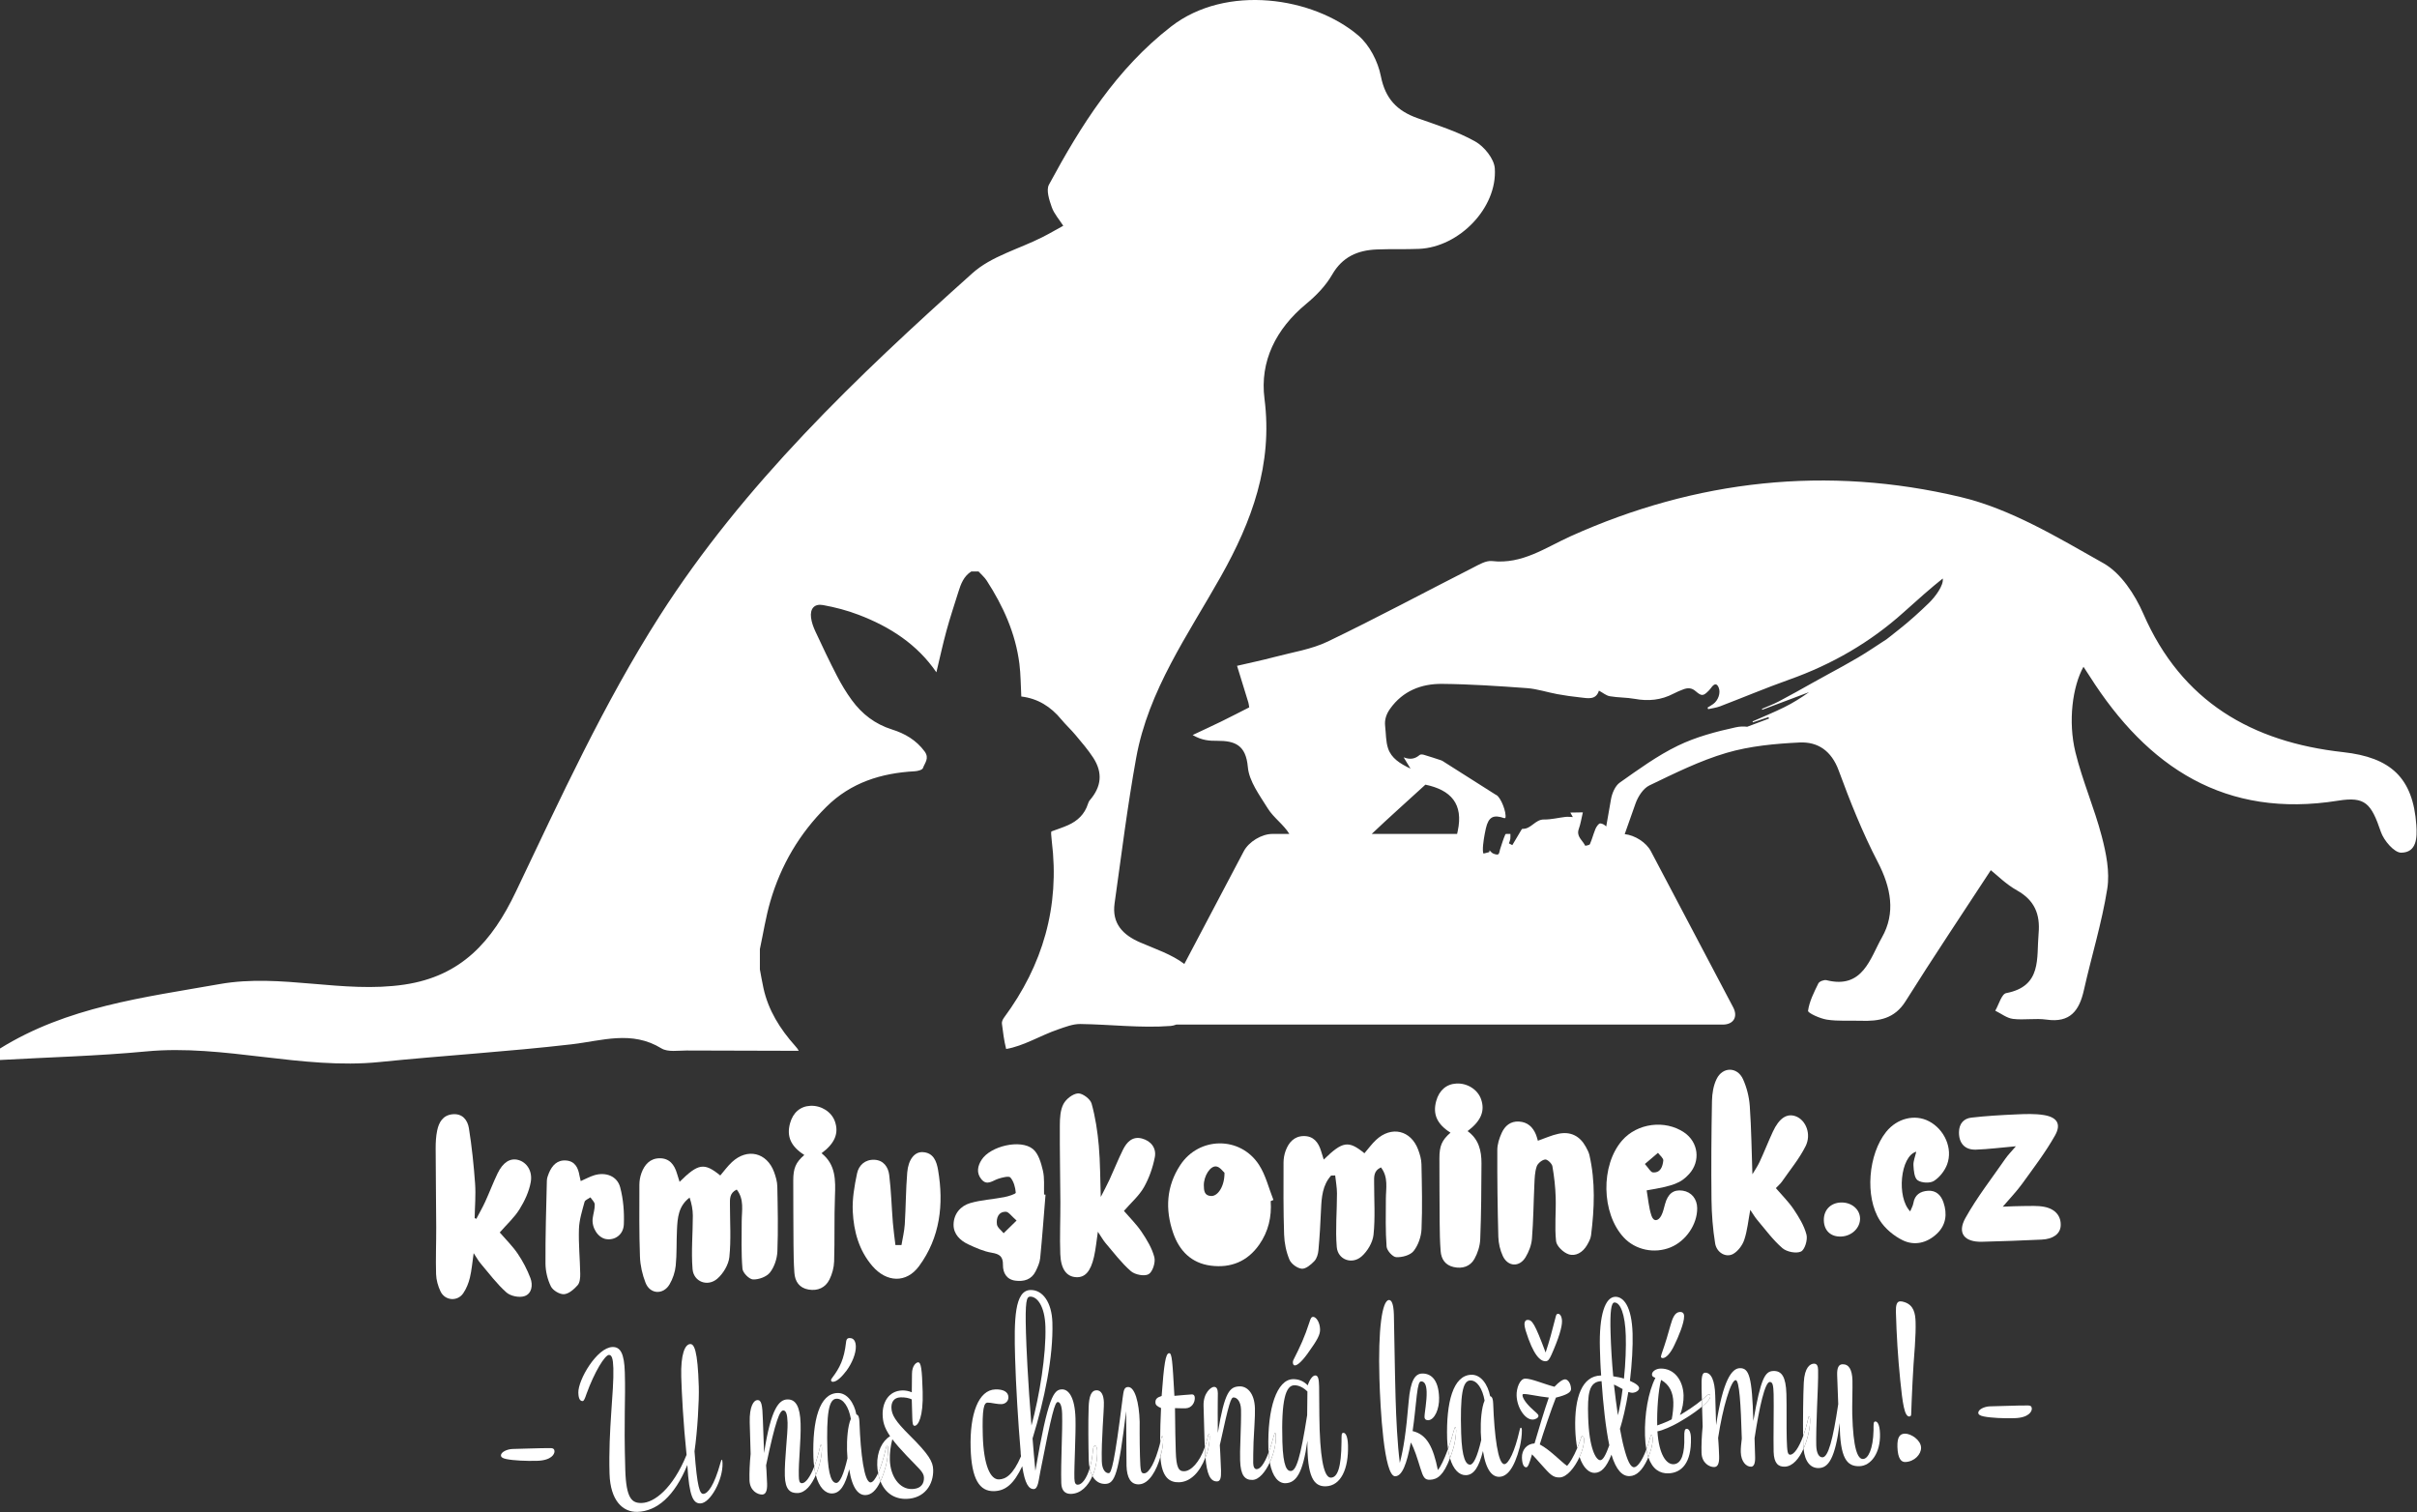 <?xml version="1.0" encoding="UTF-8" standalone="no"?>
<!DOCTYPE svg PUBLIC "-//W3C//DTD SVG 1.1//EN" "http://www.w3.org/Graphics/SVG/1.1/DTD/svg11.dtd">
<svg width="100%" height="100%" viewBox="0 0 3000 1877" version="1.1" xmlns="http://www.w3.org/2000/svg" xmlns:xlink="http://www.w3.org/1999/xlink" xml:space="preserve" xmlns:serif="http://www.serif.com/" style="fill-rule:evenodd;clip-rule:evenodd;stroke-linejoin:round;stroke-miterlimit:2;">
    <rect x="0" y="0" width="3000" height="1877" fill="#333333" stroke="none"/>
    <g transform="matrix(1.75,0,0,1.75,-65.794,-41.119)">
        <g transform="matrix(4.167,0,0,4.167,1021.05,837.815)">
            <path d="M0,16.771C0.052,17.446 1.041,18.546 1.643,18.573C2.641,18.62 4.031,18.247 4.602,17.527C5.387,16.537 5.891,15.078 5.947,13.792C6.104,10.117 6.011,6.431 5.936,2.75C5.921,1.922 5.671,1.067 5.379,0.281C4.139,-3.051 0.816,-3.826 -1.796,-1.385C-2.525,-0.703 -3.119,0.128 -3.773,0.885C-6.491,-1.332 -7.478,-1.176 -10.698,1.959C-10.854,1.464 -11.005,0.989 -11.148,0.517C-11.594,-0.966 -12.439,-2.063 -14.107,-2.043C-15.734,-2.024 -16.669,-0.948 -17.188,0.474C-17.416,1.1 -17.538,1.801 -17.54,2.471C-17.549,6.551 -17.582,10.637 -17.443,14.716C-17.399,16.159 -17.091,17.666 -16.536,18.989C-16.239,19.707 -15.204,20.463 -14.44,20.536C-13.759,20.597 -12.875,19.851 -12.303,19.249C-11.874,18.803 -11.654,18.03 -11.598,17.379C-11.39,15.08 -11.257,12.768 -11.158,10.459C-11.066,8.364 -10.908,6.312 -9.442,4.678C-9.211,4.672 -8.981,4.668 -8.748,4.66C-8.642,5.681 -8.445,6.704 -8.443,7.726C-8.441,10.765 -8.733,13.82 -8.482,16.836C-8.307,18.994 -5.899,19.889 -4.252,18.441C-3.247,17.557 -2.359,16.062 -2.222,14.753C-1.921,11.841 -2.121,8.873 -2.122,5.928C-2.125,4.921 -2.24,3.876 -0.963,3.288C0.345,4.966 -0.118,6.86 -0.122,8.682C-0.13,11.382 -0.205,14.089 0,16.771" style="fill:white;fill-rule:nonzero;"/>
        </g>
        <g transform="matrix(4.167,0,0,4.167,564.189,856.305)">
            <path d="M0,16.102C0.059,16.793 1.146,17.896 1.795,17.925C2.769,17.963 4.106,17.48 4.686,16.743C5.435,15.788 5.898,14.381 5.947,13.15C6.091,9.473 6.008,5.785 5.935,2.106C5.917,1.278 5.671,0.423 5.381,-0.365C4.147,-3.699 0.823,-4.482 -1.79,-2.047C-2.525,-1.364 -3.12,-0.536 -3.775,0.23C-6.508,-1.996 -7.521,-1.838 -10.701,1.312C-10.858,0.813 -11.009,0.344 -11.151,-0.131C-11.59,-1.61 -12.43,-2.714 -14.098,-2.701C-15.727,-2.688 -16.666,-1.615 -17.189,-0.194C-17.418,0.432 -17.542,1.136 -17.544,1.801C-17.553,5.885 -17.593,9.968 -17.446,14.045C-17.393,15.542 -17.043,17.092 -16.497,18.486C-15.736,20.45 -13.479,20.584 -12.406,18.759C-11.85,17.815 -11.466,16.667 -11.358,15.578C-11.154,13.557 -11.247,11.51 -11.146,9.474C-11.051,7.468 -10.92,5.443 -8.994,3.994C-8.648,5.023 -8.447,6.041 -8.445,7.055C-8.443,10.095 -8.739,13.152 -8.492,16.167C-8.313,18.332 -5.92,19.235 -4.267,17.789C-3.257,16.908 -2.365,15.413 -2.228,14.111C-1.924,11.196 -2.124,8.229 -2.128,5.282C-2.128,4.278 -2.25,3.232 -0.972,2.626C0.336,4.302 -0.12,6.194 -0.126,8.013C-0.131,10.713 -0.224,13.422 0,16.102" style="fill:white;fill-rule:nonzero;"/>
        </g>
        <g transform="matrix(4.167,0,0,4.167,856.669,884.36)">
            <path d="M0,-9.615C0.299,-11.15 -0.639,-12.39 -2.203,-12.8C-3.812,-13.218 -4.782,-12.177 -5.419,-10.896C-6.249,-9.226 -6.933,-7.484 -7.716,-5.79C-8.181,-4.784 -8.712,-3.808 -9.201,-2.848C-9.304,-5.833 -9.284,-8.723 -9.538,-11.595C-9.75,-14.001 -10.117,-16.426 -10.763,-18.748C-10.979,-19.521 -12.303,-20.516 -13.066,-20.475C-13.957,-20.42 -15.114,-19.512 -15.555,-18.663C-16.096,-17.629 -16.161,-16.268 -16.168,-15.049C-16.194,-10.681 -16.094,-6.319 -16.074,-1.954C-16.061,0.994 -16.202,3.943 -16.09,6.884C-15.993,9.454 -15.009,10.716 -13.41,10.807C-11.899,10.901 -10.926,9.859 -10.352,7.335C-10.053,6.021 -9.932,4.666 -9.693,3.071C-9.136,3.902 -8.81,4.506 -8.375,5.017C-6.98,6.648 -5.677,8.392 -4.07,9.787C-3.378,10.39 -1.753,10.703 -1.051,10.296C-0.365,9.892 0.142,8.286 -0.079,7.416C-0.468,5.884 -1.355,4.433 -2.252,3.097C-3.121,1.801 -4.263,0.688 -5.258,-0.471C-4.031,-1.882 -2.693,-3.037 -1.865,-4.481C-0.974,-6.048 -0.345,-7.844 0,-9.615" style="fill:white;fill-rule:nonzero;"/>
        </g>
        <g transform="matrix(4.167,0,0,4.167,1254.08,790.297)">
            <path d="M0,27.631C0.259,29.204 1.838,30.101 3.053,29.431C3.888,28.966 4.643,27.954 4.954,27.027C5.488,25.439 5.638,23.726 5.977,21.921C6.408,22.553 6.742,23.137 7.17,23.643C8.555,25.28 9.841,27.048 11.448,28.436C12.182,29.071 13.788,29.397 14.611,29.017C15.262,28.714 15.774,27.017 15.548,26.144C15.155,24.614 14.264,23.169 13.368,21.827C12.5,20.536 11.366,19.425 10.333,18.223C10.768,17.763 11.126,17.47 11.378,17.101C12.751,15.119 14.319,13.23 15.393,11.091C16.427,9.032 15.436,6.645 13.743,6.005C12.231,5.432 10.898,6.294 9.819,8.627C9.037,10.321 8.357,12.062 7.571,13.755C7.221,14.516 6.728,15.211 6.342,15.863C6.208,11.937 6.164,8.081 5.896,4.245C5.785,2.697 5.386,1.09 4.744,-0.323C3.781,-2.444 1.293,-2.47 0.259,-0.373C-0.294,0.741 -0.514,2.117 -0.538,3.38C-0.642,8.99 -0.684,14.599 -0.62,20.208C-0.588,22.686 -0.397,25.185 0,27.631" style="fill:white;fill-rule:nonzero;"/>
        </g>
        <g transform="matrix(4.167,0,0,4.167,346.897,832.644)">
            <path d="M0,22.708C0.029,23.694 0.326,24.74 0.752,25.635C1.513,27.237 3.64,27.403 4.629,25.945C5.156,25.168 5.529,24.233 5.752,23.318C6.061,22.037 6.167,20.703 6.395,19.127C6.892,19.876 7.186,20.426 7.579,20.886C9.004,22.57 10.335,24.359 11.967,25.812C12.664,26.436 14.145,26.741 15.031,26.45C16.297,26.041 16.506,24.564 16.064,23.393C15.511,21.937 14.775,20.516 13.901,19.23C13.022,17.931 11.875,16.815 10.837,15.609C12.025,14.243 13.314,13.079 14.198,11.66C15.072,10.26 15.82,8.656 16.11,7.047C16.456,5.115 15.395,3.645 13.983,3.265C12.62,2.899 11.383,3.65 10.465,5.555C9.708,7.132 9.091,8.778 8.361,10.373C7.905,11.37 7.357,12.318 6.849,13.289C6.754,13.246 6.659,13.202 6.565,13.157C6.599,11.198 6.777,9.231 6.639,7.283C6.413,4.131 6.085,0.98 5.586,-2.141C5.364,-3.518 4.484,-4.695 2.768,-4.509C1.147,-4.337 0.476,-3.14 0.184,-1.742C-0.021,-0.757 -0.075,0.279 -0.073,1.289C-0.064,5.767 0.005,10.245 0.023,14.723C0.034,17.389 -0.083,20.05 0,22.708" style="fill:white;fill-rule:nonzero;"/>
        </g>
        <g transform="matrix(4.167,0,0,4.167,896.735,880.448)">
            <path d="M0,-2.071C-1.2,-2.098 -1.262,-2.998 -1.275,-3.879C-1.292,-5.449 -0.187,-7.258 0.864,-7.098C1.474,-7.007 1.983,-6.245 2.241,-6.031C2.275,-3.774 1.14,-2.043 0,-2.071M8.118,-7.374C4.935,-12.293 -2.089,-12.213 -5.292,-7.325C-7.658,-3.718 -7.875,0.195 -6.499,4.206C-5.447,7.269 -3.38,9.365 -0.081,9.786C3.313,10.222 6.162,9.076 8.169,6.189C9.715,3.965 10.294,1.476 10.108,-1.205C10.262,-1.27 10.419,-1.334 10.574,-1.398C9.775,-3.4 9.27,-5.594 8.118,-7.374" style="fill:white;fill-rule:nonzero;"/>
        </g>
        <g transform="matrix(4.167,0,0,4.167,1103.49,826.749)">
            <path d="M0,21.03C0.855,22.862 2.815,22.972 3.866,21.246C4.434,20.31 4.873,19.167 4.958,18.084C5.207,14.989 5.226,11.877 5.374,8.771C5.42,7.768 5.447,6.721 5.765,5.79C5.943,5.261 6.659,4.676 7.201,4.601C7.571,4.548 8.353,5.282 8.439,5.753C8.747,7.507 8.945,9.292 8.998,11.07C9.072,13.55 8.798,16.051 9.064,18.503C9.151,19.339 10.291,20.426 11.18,20.728C12.405,21.144 13.603,20.4 14.307,19.218C14.618,18.687 14.944,18.099 15.019,17.503C15.589,12.942 15.78,8.372 14.738,3.838C14.625,3.354 14.367,2.891 14.126,2.445C13.117,0.598 11.535,-0.214 9.459,0.225C8.318,0.463 7.233,0.967 5.967,1.408C5.855,1.04 5.781,0.709 5.655,0.397C5.124,-0.911 4.228,-1.77 2.748,-1.857C1.306,-1.942 0.357,-1.122 -0.185,0.062C-0.599,0.965 -0.935,2.001 -0.939,2.978C-0.956,7.909 -0.897,12.837 -0.764,17.761C-0.731,18.862 -0.464,20.033 0,21.03" style="fill:white;fill-rule:nonzero;"/>
        </g>
        <g transform="matrix(4.167,0,0,4.167,1213.55,889.311)">
            <path d="M0,-11.546C0.322,-11.105 0.948,-10.631 0.901,-10.231C0.793,-9.243 0.456,-8.118 -0.861,-8.214C-1.254,-8.24 -1.595,-8.947 -2.234,-9.646C-1.325,-10.418 -0.662,-10.982 0,-11.546M2.156,4.536C4.767,3.461 6.692,0.617 6.671,-2.122C6.66,-3.715 5.682,-4.891 4.195,-5.11C2.638,-5.338 1.678,-4.593 1.196,-2.813C1.016,-2.161 0.874,-1.476 0.57,-0.883C0.081,0.069 -0.744,0.255 -1.112,-0.848C-1.571,-2.221 -1.675,-3.715 -1.93,-5.156C2.697,-5.928 3.895,-6.409 5.29,-7.933C7.283,-10.117 6.891,-13.378 4.432,-15.03C1.178,-17.217 -3.535,-16.602 -6.105,-13.652C-9.792,-9.426 -9.653,-1.249 -5.821,2.867C-3.85,4.992 -0.6,5.671 2.156,4.536" style="fill:white;fill-rule:nonzero;"/>
        </g>
        <g transform="matrix(4.167,0,0,4.167,1487.43,838.414)">
            <path d="M0,9.854C-1.151,9.636 -2.362,9.725 -3.548,9.723C-4.593,9.721 -5.645,9.787 -7.04,9.835C-5.786,8.364 -4.681,7.233 -3.768,5.968C-1.821,3.268 0.221,0.603 1.852,-2.287C2.949,-4.229 2.207,-5.391 -0.038,-5.761C-1.584,-6.014 -3.198,-5.943 -4.772,-5.874C-7.315,-5.762 -9.862,-5.616 -12.392,-5.324C-13.697,-5.172 -14.475,-4.287 -14.496,-2.86C-14.526,-0.985 -13.51,0.19 -11.615,0.125C-9.5,0.052 -7.391,-0.223 -4.809,-0.45C-5.606,0.482 -6.154,1.028 -6.59,1.657C-8.901,4.998 -11.428,8.225 -13.399,11.762C-14.836,14.334 -13.584,15.868 -10.602,15.806C-7.213,15.731 -3.825,15.589 -0.439,15.439C1.529,15.356 2.723,14.463 2.815,13.115C2.922,11.479 1.94,10.221 0,9.854" style="fill:white;fill-rule:nonzero;"/>
        </g>
        <g transform="matrix(4.167,0,0,4.167,702.94,920.925)">
            <path d="M0,-16.203C-0.245,-17.639 -0.753,-19.179 -2.656,-19.254C-4.001,-19.308 -5.067,-18.001 -5.251,-15.783C-5.494,-12.849 -5.485,-9.894 -5.669,-6.954C-5.744,-5.774 -6.036,-4.605 -6.23,-3.433C-6.571,-3.433 -6.917,-3.435 -7.26,-3.435C-7.408,-4.71 -7.596,-5.98 -7.698,-7.26C-7.915,-9.961 -7.983,-12.683 -8.318,-15.37C-8.484,-16.695 -9.264,-17.877 -10.827,-17.95C-12.415,-18.027 -13.497,-17.03 -13.791,-15.631C-14.239,-13.503 -14.628,-11.286 -14.521,-9.133C-14.354,-5.772 -13.477,-2.532 -11.188,0.132C-8.774,2.936 -5.404,3.105 -3.232,0.144C0.347,-4.732 0.995,-10.364 0,-16.203" style="fill:white;fill-rule:nonzero;"/>
        </g>
        <g transform="matrix(4.167,0,0,4.167,750.97,880.948)">
            <path d="M0,0.49C0.485,0.492 0.968,1.246 1.836,1.986C0.912,2.892 0.271,3.518 -0.37,4.146C-0.771,3.644 -1.441,3.177 -1.51,2.631C-1.64,1.597 -1.3,0.482 0,0.49M-6.372,6.045C-5.101,6.638 -3.771,7.233 -2.41,7.461C-1.056,7.688 -0.459,8.09 -0.483,9.554C-0.502,10.872 0.126,12.025 1.633,12.219C3.077,12.407 4.374,12.049 5.08,10.623C5.423,9.922 5.775,9.158 5.851,8.398C6.206,4.797 6.467,1.19 6.762,-2.42C6.68,-2.429 6.597,-2.433 6.514,-2.44C6.468,-3.8 6.623,-5.208 6.317,-6.506C6.009,-7.818 5.563,-9.408 4.614,-10.186C2.502,-11.917 -2.629,-10.678 -4.112,-8.365C-4.804,-7.291 -5.038,-6.129 -4.163,-5.05C-3.204,-3.868 -2.258,-4.811 -1.277,-5.127C-0.603,-5.344 0.533,-5.643 0.791,-5.333C1.356,-4.669 1.626,-3.65 1.698,-2.752C1.713,-2.545 0.452,-2.134 -0.257,-2.001C-2.188,-1.626 -4.194,-1.533 -6.068,-0.983C-7.737,-0.492 -8.874,0.883 -8.89,2.689C-8.905,4.301 -7.767,5.394 -6.372,6.045" style="fill:white;fill-rule:nonzero;"/>
        </g>
        <g transform="matrix(4.167,0,0,4.167,597.925,926.454)">
            <path d="M0,-25.473C-0.604,-23.25 0.131,-21.561 2.434,-20.095C0.967,-18.825 0.549,-17.838 0.552,-15.707C0.561,-12.078 0.563,-8.449 0.593,-4.822C0.606,-3.232 0.63,-1.641 0.742,-0.059C0.846,1.44 1.578,2.539 3.154,2.813C4.72,3.082 6.02,2.497 6.715,1.101C7.18,0.168 7.477,-0.937 7.509,-1.976C7.625,-5.657 7.507,-9.343 7.647,-13.019C7.753,-15.787 7.813,-18.453 5.366,-20.392C7.645,-22.075 8.352,-23.819 7.633,-25.828C7.052,-27.449 5.303,-28.555 3.463,-28.465C1.747,-28.382 0.495,-27.305 0,-25.473" style="fill:white;fill-rule:nonzero;"/>
        </g>
        <g transform="matrix(4.167,0,0,4.167,1056.24,910.843)">
            <path d="M0,-25.533C-0.613,-23.307 0.123,-21.603 2.433,-20.145C0.968,-18.877 0.543,-17.893 0.546,-15.767C0.555,-12.137 0.557,-8.508 0.589,-4.88C0.603,-3.235 0.628,-1.588 0.759,0.047C0.869,1.403 1.559,2.41 2.97,2.728C4.448,3.06 5.78,2.638 6.507,1.343C7.065,0.345 7.453,-0.872 7.495,-2.011C7.665,-6.308 7.689,-10.614 7.707,-14.917C7.715,-17.056 7.246,-19.057 5.339,-20.409C7.642,-22.141 8.34,-23.856 7.631,-25.858C7.059,-27.48 5.312,-28.593 3.473,-28.511C1.75,-28.434 0.502,-27.361 0,-25.533" style="fill:white;fill-rule:nonzero;"/>
        </g>
        <g transform="matrix(4.167,0,0,4.167,1405.77,902.025)">
            <path d="M0,-19.968C-2.408,-21.231 -5.436,-20.485 -7.294,-18.169C-10.326,-14.39 -10.973,-7.128 -8.35,-3.065C-7.453,-1.676 -5.972,-0.444 -4.477,0.284C-2.465,1.263 -0.33,0.753 1.339,-0.827C2.903,-2.307 3.134,-4.187 2.46,-6.163C2.05,-7.372 1.218,-8.233 -0.18,-8.14C-1.484,-8.053 -2.429,-7.459 -2.663,-6.031C-2.741,-5.578 -2.992,-5.155 -3.201,-4.633C-5.552,-7.018 -4.89,-14.038 -2.167,-14.794C-2.362,-13.939 -2.69,-13.191 -2.648,-12.465C-2.6,-11.578 -2.503,-10.318 -1.933,-9.926C-1.268,-9.465 0.155,-9.387 0.833,-9.812C1.798,-10.422 2.669,-11.529 3.076,-12.612C4.102,-15.344 2.624,-18.592 0,-19.968" style="fill:white;fill-rule:nonzero;"/>
        </g>
        <g transform="matrix(4.167,0,0,4.167,447.284,852.706)">
            <path d="M0,19.772C0.388,19.336 0.452,18.496 0.443,17.839C0.399,15.288 0.14,12.736 0.225,10.194C0.276,8.649 0.77,7.106 1.178,5.592C1.262,5.268 1.831,5.072 2.178,4.817C2.438,5.219 2.902,5.619 2.915,6.029C2.934,6.808 2.668,7.588 2.566,8.372C2.357,9.968 3.459,11.678 4.823,11.918C6.289,12.176 7.787,11.208 7.865,9.433C7.956,7.332 7.781,5.135 7.243,3.107C6.734,1.183 4.775,0.463 2.825,1.056C2.079,1.287 1.379,1.672 0.526,2.047C0.434,1.649 0.36,1.379 0.314,1.108C0.094,-0.228 -0.453,-1.338 -1.956,-1.458C-3.479,-1.578 -4.347,-0.615 -4.89,0.682C-5.062,1.096 -5.229,1.549 -5.236,1.988C-5.349,6.681 -5.497,11.375 -5.471,16.069C-5.465,17.386 -5.129,18.8 -4.548,19.975C-4.211,20.657 -3.054,21.35 -2.316,21.302C-1.498,21.243 -0.611,20.463 0,19.772" style="fill:white;fill-rule:nonzero;"/>
        </g>
        <g transform="matrix(4.166,-0.071,-0.071,-4.166,1343.79,900.567)">
            <path d="M-0.049,0.002C1.742,0.055 3.199,1.426 3.191,3.046C3.176,4.62 1.741,5.838 -0.049,5.796C-1.82,5.753 -3.007,4.525 -2.98,2.764C-2.956,1.022 -1.817,-0.054 -0.049,0.002" style="fill:white;fill-rule:nonzero;"/>
        </g>
        <g transform="matrix(4.167,0,0,4.167,396.818,1051.99)">
            <path d="M0,1.545C1.214,1.791 3.392,1.89 5.202,1.839C7.697,1.768 8.187,0.663 8.174,0.223C8.165,-0.101 8.038,-0.295 7.595,-0.326C6.91,-0.345 5.301,-0.297 3.412,-0.245L1.037,-0.178C0.072,-0.147 -0.96,0.367 -0.944,0.928C-0.937,1.169 -0.729,1.405 0,1.545" style="fill:white;fill-rule:nonzero;"/>
        </g>
        <g transform="matrix(4.167,0,0,4.167,469.914,1004.17)">
            <path d="M0,15.496C0.133,20.122 2.283,22.073 4.737,22.002C8.036,21.907 11.061,19.362 13.243,14.025C13.561,19.492 14.278,20.599 15.485,20.563C17.134,20.516 19.315,16.591 19.233,13.734C19.219,13.25 19.175,13.132 19.096,13.133C19.056,13.135 18.979,13.297 18.871,13.701C17.814,17.517 16.728,18.917 15.962,18.94C15.358,18.956 14.924,17.843 14.464,11.696C14.97,8.22 15.261,3.018 15.193,0.725C15.013,-5.591 14.38,-6.577 13.737,-6.56C12.853,-6.534 12.095,-4.862 12.208,-0.959C12.285,1.734 12.556,6.963 13.113,12.299C10.744,18.085 7.591,20.431 5.498,20.49C3.85,20.537 2.822,19.843 2.678,14.774C2.416,5.721 2.747,3.218 2.603,-1.731C2.512,-4.907 1.874,-6.098 0.505,-6.057C-2.148,-5.98 -5.371,-0.454 -5.309,1.72C-5.295,2.202 -5.226,3.167 -4.583,3.147C-4.343,3.141 -4.156,2.612 -3.934,1.961C-2.553,-1.863 -0.784,-4.692 -0.1,-4.709C0.383,-4.722 0.603,-4.086 0.65,-2.44C0.765,1.505 -0.217,7.975 0,15.496" style="fill:white;fill-rule:nonzero;"/>
        </g>
        <g transform="matrix(4.167,0,0,4.167,594.253,1029.25)">
            <path d="M0,9.861C0.069,12.236 0.933,12.816 2.18,12.78C3.513,12.741 4.563,11.36 5.271,9.719C5.157,9.289 5.061,8.823 4.993,8.301C4.306,10.051 3.541,11.089 2.935,11.106C2.453,11.121 2.399,10.638 2.378,9.875C2.307,7.421 2.767,3.865 2.682,0.969C2.599,-1.965 1.839,-3.194 0.43,-3.153C-0.937,-3.113 -2.348,-1.785 -3.533,5.98L-3.734,0.429C-3.813,-2.345 -3.995,-3.066 -4.677,-3.045C-5.282,-3.029 -6.057,-1.997 -5.977,0.778L-5.823,6.129C-5.98,7.66 -6.052,9.352 -6.017,10.6C-5.965,12.37 -4.657,13.055 -3.852,13.036C-3.249,13.017 -2.985,12.404 -3.019,11.198C-3.071,9.429 -3.191,8.063 -3.191,8.063C-1.563,0.287 -0.842,-1.264 -0.28,-1.28C0.201,-1.293 0.423,-0.657 0.466,0.792C0.52,2.723 -0.08,7.088 0,9.861" style="fill:white;fill-rule:nonzero;"/>
        </g>
        <g transform="matrix(4.167,0,0,4.167,627.018,973.639)">
            <path d="M0,6.919C0.005,7.12 0.169,7.197 0.331,7.193C1.013,7.172 1.873,6.302 2.649,5.273C3.579,3.999 4.256,2.369 4.221,1.163C4.198,0.397 3.939,-0.278 3.134,-0.255C2.691,-0.244 2.581,0.082 2.552,0.486C2.231,3.355 1.47,4.824 0.229,6.472C0.073,6.676 -0.003,6.798 0,6.919" style="fill:white;fill-rule:nonzero;"/>
        </g>
        <g transform="matrix(4.167,0,0,4.167,630.923,1079.85)">
            <path d="M0,-15.418C1.168,-15.452 2.095,-13.989 2.435,-11.983C1.903,-10.803 1.73,-8.463 1.784,-6.614C1.797,-6.129 1.851,-5.689 1.861,-5.285C1.181,-2.37 0.533,-1.103 -0.03,-1.085C-0.713,-1.067 -1.429,-2.094 -1.553,-6.438C-1.742,-12.951 -1.328,-15.381 0,-15.418M-2.671,-7.571C-2.592,-7.573 -2.509,-7.495 -2.495,-7.015C-2.463,-5.933 -2.829,-4.052 -3.53,-2.426C-2.973,-0.314 -1.919,0.741 -0.744,0.708C0.624,0.667 1.472,-0.686 2.156,-3.402C2.702,0.085 3.855,1.019 4.942,0.984C5.843,0.958 6.704,0.301 7.476,-1.358C7.306,-1.782 7.164,-2.238 7.073,-2.743C6.616,-1.747 6.167,-1.186 5.804,-1.173C4.718,-1.143 4.095,-5.996 3.897,-11.465C3.876,-12.188 3.741,-12.669 3.378,-12.737C2.999,-14.7 1.82,-16.437 0.171,-16.39C-2.924,-16.3 -4.12,-11.716 -3.94,-5.48C-3.924,-4.888 -3.875,-4.35 -3.808,-3.844C-3.446,-4.766 -3.104,-5.877 -2.822,-7.164C-2.752,-7.487 -2.712,-7.568 -2.671,-7.571" style="fill:white;fill-rule:nonzero;"/>
        </g>
        <g transform="matrix(4.167,0,0,4.167,620.526,1067.42)">
            <path d="M0,-4.03C-0.014,-4.51 -0.097,-4.589 -0.176,-4.587C-0.217,-4.584 -0.257,-4.503 -0.327,-4.18C-0.609,-2.892 -0.951,-1.781 -1.313,-0.859C-1.245,-0.338 -1.149,0.128 -1.035,0.559C-0.334,-1.067 0.032,-2.948 0,-4.03" style="fill:white;fill-rule:nonzero;"/>
        </g>
        <g transform="matrix(4.167,0,0,4.167,670.494,1032.29)">
            <path d="M0,2.888C0.588,3.679 1.377,4.578 2.457,5.716C4.41,7.792 5.354,8.451 5.382,9.413C5.405,10.259 5.075,11.316 3.345,11.368C1.213,11.425 -0.34,9.22 -0.421,6.402C-0.455,5.237 -0.324,4.187 0,2.888M-0.893,4.041C-0.812,4.039 -0.729,4.117 -0.719,4.438C-0.695,5.244 -0.862,6.456 -1.078,7.348C-1.372,8.468 -1.689,9.346 -2.021,10.056C-1.237,12.013 0.338,13.105 2.427,13.044C5.483,12.954 7.027,10.616 6.953,8.079C6.914,6.714 6.236,5.486 2.919,2.202C0.516,-0.185 -0.118,-1.255 -0.154,-2.461C-0.179,-3.346 0.198,-4.205 1.406,-4.239C2.171,-4.259 2.858,-4.118 3.307,-3.89L3.396,-0.796C3.424,0.174 3.477,0.614 3.8,0.606C4.402,0.587 5.287,-0.886 5.163,-5.192C5.049,-9.052 4.896,-10.217 4.373,-10.201C4.132,-10.194 3.339,-9.728 3.345,-8.199L3.313,-5.097C2.783,-5.324 2.217,-5.428 1.692,-5.414C-0.681,-5.343 -1.707,-3.3 -1.649,-1.251C-1.616,-0.163 -1.427,0.836 -0.377,2.375C-1.723,3.179 -2.634,5.016 -2.571,7.271C-2.556,7.766 -2.503,8.231 -2.424,8.671C-1.971,7.683 -1.511,6.267 -1.119,4.53C-1.046,4.246 -1.013,4.044 -0.893,4.041" style="fill:white;fill-rule:nonzero;"/>
        </g>
        <g transform="matrix(4.167,0,0,4.167,666.003,1060.41)">
            <path d="M0,0.601C0.216,-0.291 0.382,-1.503 0.358,-2.309C0.348,-2.629 0.265,-2.708 0.185,-2.706C0.065,-2.703 0.032,-2.501 -0.041,-2.217C-0.433,-0.48 -0.893,0.936 -1.346,1.924C-1.256,2.429 -1.114,2.885 -0.943,3.309C-0.611,2.599 -0.294,1.721 0,0.601" style="fill:white;fill-rule:nonzero;"/>
        </g>
        <g transform="matrix(4.167,0,0,4.167,765.267,1052.71)">
            <path d="M0,-20.143C-0.157,-25.571 0.105,-26.263 0.708,-26.282C1.915,-26.317 3.211,-24.662 3.313,-21.162C3.451,-16.372 2.322,-9.498 0.94,-4.345C0.314,-12.059 0.066,-17.848 0,-20.143M8.838,5.732C8.476,5.741 8.269,5.505 8.245,4.659C8.185,2.609 8.511,-2.794 8.431,-5.572C8.33,-9.108 7.283,-10.528 6.117,-10.496C4.749,-10.455 3.773,-9.341 1.604,3.363C1.429,1.477 1.255,-0.372 1.124,-2.141C3.146,-8.755 4.669,-15.969 4.499,-21.881C4.399,-25.302 2.849,-27.468 0.756,-27.409C-1.939,-27.331 -2.038,-22.377 -1.848,-15.862C-1.714,-11.196 -1.329,-4.845 -0.904,0.133C-0.895,0.418 -0.89,0.66 -0.841,0.898C-2.201,4.036 -3.425,4.797 -4.594,4.832C-6.082,4.875 -7.2,2.371 -7.346,-2.619C-7.479,-7.284 -7.144,-8.22 -6.54,-8.238C-6.258,-8.244 -5.977,-8.213 -5.208,-8.075C-4.763,-8.006 -4.479,-7.975 -4.158,-7.984C-3.635,-7.997 -2.962,-8.382 -2.984,-9.185C-3.012,-10.072 -3.868,-10.528 -5.196,-10.49C-8.093,-10.406 -9.584,-6.295 -9.417,-0.506C-9.265,4.763 -7.916,6.9 -5.421,6.827C-3.491,6.77 -2.074,5.643 -0.632,2.581C-0.184,5.589 0.487,6.495 1.333,6.472C2.056,6.451 2.137,5.079 2.453,3.461C4.417,-6.581 4.931,-8.326 5.413,-8.34C5.773,-8.352 6.113,-7.798 6.156,-6.349C6.245,-3.211 5.908,1.83 6.013,5.451C6.05,6.738 6.669,7.325 7.675,7.295C9.345,7.248 10.572,5.957 11.314,4.259C11.112,3.898 10.956,3.453 10.849,2.928C10.319,4.698 9.538,5.711 8.838,5.732" style="fill:white;fill-rule:nonzero;"/>
        </g>
        <g transform="matrix(4.167,0,0,4.167,860.407,1036.55)">
            <path d="M0,2.537C-0.805,5.771 -1.879,7.65 -2.699,7.675C-3.262,7.691 -3.351,7.41 -3.426,4.757C-3.501,2.182 -3.476,-1.119 -3.476,-1.119C-3.57,-4.379 -4.291,-7.055 -5.457,-7.02C-6.141,-7.002 -6.205,-6.397 -6.37,-5.184C-7.775,6.09 -8.296,7.633 -8.739,7.646C-9.302,7.665 -9.882,7.037 -9.922,5.629C-10.025,2.088 -9.528,-3.038 -9.569,-4.405C-9.602,-5.613 -9.99,-6.487 -10.835,-6.463C-11.72,-6.436 -12.095,-5.462 -12.161,-3.568C-12.253,-1.151 -12.207,3.199 -12.142,5.489C-12.127,5.985 -12.065,6.411 -11.984,6.807C-11.752,6.029 -11.563,5.122 -11.457,4.062C-11.424,3.82 -11.408,2.974 -11.086,2.965C-10.886,2.956 -10.714,3.315 -10.7,3.8C-10.659,5.229 -10.941,6.81 -11.52,8.139C-10.994,9.082 -10.195,9.501 -9.33,9.474C-7.68,9.428 -7.081,7.841 -5.781,-2.908C-5.758,2.047 -5.718,6.27 -5.714,6.392C-5.654,8.444 -4.978,9.592 -3.611,9.55C-1.851,9.501 -0.586,7.111 0.05,4.873C0.039,4.699 0.028,4.521 0.022,4.333C0.006,3.766 0,3.16 0,2.537" style="fill:white;fill-rule:nonzero;"/>
        </g>
        <g transform="matrix(4.167,0,0,4.167,814.213,1070.42)">
            <path d="M0,-5.165C-0.322,-5.156 -0.338,-4.31 -0.371,-4.067C-0.476,-3.008 -0.666,-2.101 -0.898,-1.322C-0.792,-0.798 -0.635,-0.353 -0.434,0.009C0.145,-1.319 0.427,-2.9 0.387,-4.33C0.372,-4.814 0.201,-5.174 0,-5.165" style="fill:white;fill-rule:nonzero;"/>
        </g>
        <g transform="matrix(4.167,0,0,4.167,877.468,991.269)">
            <path d="M0,18.183C-0.925,18.211 -1.346,17.579 -1.426,14.805C-1.474,13.154 -1.537,10.983 -1.559,7.441C-0.992,7.463 -0.188,7.48 0.254,7.468C1.26,7.441 1.837,6.538 1.814,5.69C1.8,5.25 1.595,5.095 1.314,5.105C0.789,5.119 -0.694,5.283 -1.658,5.35C-1.991,-0.559 -2.07,-1.924 -2.554,-1.91C-3.156,-1.893 -3.426,-0.114 -3.831,5.373C-4.669,5.639 -4.902,5.923 -4.888,6.489C-4.875,6.893 -4.627,7.127 -3.933,7.429C-4.01,9.073 -4.092,11.332 -4.095,13.405C-4.029,13.147 -3.963,12.897 -3.902,12.619C-3.831,12.296 -3.794,12.214 -3.754,12.214C-3.674,12.212 -3.591,12.291 -3.577,12.773C-3.556,13.504 -3.721,14.603 -4.044,15.741C-3.817,19.3 -2.443,20.107 -0.871,20.062C1.017,20.009 2.625,18.442 3.625,15.836C3.58,15.309 3.544,14.717 3.517,14.087C2.595,16.704 1.168,18.151 0,18.183" style="fill:white;fill-rule:nonzero;"/>
        </g>
        <g transform="matrix(4.167,0,0,4.167,861.827,1056.84)">
            <path d="M0,-3.524C-0.04,-3.524 -0.077,-3.442 -0.148,-3.119C-0.209,-2.841 -0.275,-2.591 -0.341,-2.334C-0.341,-1.711 -0.335,-1.105 -0.318,-0.538C-0.313,-0.349 -0.302,-0.172 -0.29,0.002C0.033,-1.135 0.198,-2.234 0.177,-2.965C0.163,-3.447 0.08,-3.526 0,-3.524" style="fill:white;fill-rule:nonzero;"/>
        </g>
        <g transform="matrix(4.167,0,0,4.167,917.169,1021.74)">
            <path d="M0,9.028C0.074,11.6 0.821,12.386 2.109,12.348C3.208,12.316 4.289,11.01 5.048,9.37C4.957,8.868 4.892,8.302 4.855,7.677C4.055,9.81 3.359,10.5 2.821,10.516C2.419,10.525 2.245,10.089 2.227,9.484C2.21,8.921 2.242,7.232 2.284,5.9C2.354,4.086 2.564,1.625 2.521,0.178C2.444,-2.517 1.124,-3.608 -0.081,-3.573C-1.77,-3.523 -2.633,-2.692 -3.799,4.344C-3.842,-1.329 -3.778,-1.934 -3.792,-2.415C-3.809,-3.023 -3.944,-3.503 -4.468,-3.488C-4.95,-3.473 -6.29,-2.465 -6.225,-0.256L-6.055,5.698C-6.044,6.08 -6.028,6.421 -6.011,6.774C-5.823,6.239 -5.649,5.673 -5.509,5.039C-5.437,4.758 -5.403,4.552 -5.322,4.55C-5.241,4.546 -5.196,4.748 -5.188,4.948C-5.167,5.755 -5.338,6.765 -5.595,7.658C-5.688,7.96 -5.795,8.245 -5.903,8.523C-5.66,11.276 -5.131,12.636 -3.923,12.602C-3.36,12.585 -3.215,11.977 -3.25,10.77C-3.301,9.003 -3.456,6.428 -3.456,6.428C-1.857,-0.946 -1.558,-1.677 -1.115,-1.688C-0.591,-1.706 0.111,-1.08 0.153,0.364C0.184,1.492 0.124,3.549 0.057,5.402C-0.02,6.932 -0.018,8.383 0,9.028" style="fill:white;fill-rule:nonzero;"/>
        </g>
        <g transform="matrix(4.167,0,0,4.167,895.551,1055.58)">
            <path d="M0,-3.174C-0.007,-3.374 -0.052,-3.575 -0.133,-3.571C-0.215,-3.569 -0.249,-3.363 -0.321,-3.083C-0.461,-2.449 -0.634,-1.883 -0.823,-1.348C-0.796,-0.718 -0.76,-0.126 -0.714,0.401C-0.606,0.123 -0.5,-0.162 -0.407,-0.464C-0.149,-1.357 0.022,-2.367 0,-3.174" style="fill:white;fill-rule:nonzero;"/>
        </g>
        <g transform="matrix(4.167,0,0,4.167,955.54,1070.94)">
            <path d="M0,-15.57C0.808,-15.589 1.625,-15.13 2.246,-14.507L2.202,-10.476C1.046,-3.119 0.341,-1.004 -0.583,-0.977C-1.186,-0.962 -1.888,-1.587 -2.015,-5.928C-2.22,-13.088 -1.447,-15.526 0,-15.57M-3.267,-7.462C-3.186,-7.464 -3.142,-7.346 -3.127,-6.864C-3.088,-5.538 -3.504,-3.862 -4.161,-2.438C-3.705,0.077 -2.638,1.135 -1.488,1.102C0.32,1.048 1.48,-0.592 2.246,-6.132C2.183,0.031 3.319,1.687 5.37,1.629C7.945,1.553 9.269,-1.341 9.153,-5.364C9.105,-7.013 8.689,-7.485 8.367,-7.475C8.006,-7.466 8.059,-7.064 8.05,-5.976C8.019,-1.468 7.339,0.122 6.253,0.153C5.329,0.18 4.547,-1.767 4.327,-8.004C4.23,-11.383 4.278,-13.841 4.235,-15.368C4.201,-16.535 4.101,-17.257 3.578,-17.241C3.135,-17.229 2.63,-16.569 2.299,-15.554C1.631,-16.257 0.777,-16.635 -0.229,-16.608C-2.924,-16.529 -4.596,-11.73 -4.393,-4.691C-4.388,-4.49 -4.366,-4.321 -4.354,-4.131C-4.078,-4.87 -3.79,-5.776 -3.49,-6.892C-3.383,-7.297 -3.306,-7.46 -3.267,-7.462" style="fill:white;fill-rule:nonzero;"/>
        </g>
        <g transform="matrix(4.167,0,0,4.167,955.98,957.508)">
            <path d="M0,8.273C0.323,8.263 0.956,7.921 2.157,6.276C3.898,3.852 4.319,3.033 4.292,2.109C4.255,0.862 3.585,-0.005 3.105,0.008C2.781,0.018 2.67,0.344 2.485,0.912C1.673,3.434 0.914,5.065 -0.229,7.311C-0.344,7.555 -0.338,7.718 -0.336,7.8C-0.327,8.121 -0.161,8.278 0,8.273" style="fill:white;fill-rule:nonzero;"/>
        </g>
        <g transform="matrix(4.167,0,0,4.167,942.511,1058.28)">
            <path d="M0,-3.826C-0.015,-4.308 -0.059,-4.426 -0.14,-4.424C-0.179,-4.422 -0.256,-4.259 -0.363,-3.854C-0.663,-2.738 -0.951,-1.832 -1.228,-1.093C-1.191,-0.468 -1.125,0.098 -1.034,0.6C-0.377,-0.824 0.039,-2.5 0,-3.826" style="fill:white;fill-rule:nonzero;"/>
        </g>
        <g transform="matrix(4.167,0,0,4.167,1057.43,952.518)">
            <path d="M0,27.287C-0.797,23.363 -1.867,21.22 -4.3,20.648C-3.995,18.624 -3.814,16.485 -3.589,14.547C-3.361,12.688 -3.174,12.198 -2.852,12.189C-2.288,12.175 -1.95,12.728 -1.914,13.975C-1.867,15.624 -2.292,17.609 -2.274,18.253C-2.263,18.697 -1.935,18.808 -1.654,18.798C-0.569,18.766 0.264,16.892 0.207,14.96C0.114,11.743 -1.283,10.815 -2.688,10.854C-3.895,10.892 -4.668,12.043 -4.97,15.592C-5.419,20.918 -5.861,23.709 -6.478,26.062C-6.893,22.813 -7.098,18.513 -7.2,15.014C-7.344,9.945 -7.437,2.538 -7.487,0.851C-7.544,-1.119 -7.922,-1.675 -8.324,-1.661C-9.491,-1.63 -10.193,3.304 -9.95,11.71C-9.806,16.737 -9.188,28.395 -7.257,28.339C-6.091,28.307 -5.302,26.308 -4.606,22.587C-3.971,23.694 -3.478,25.373 -2.989,26.929C-2.501,28.525 -2.246,28.962 -1.362,28.934C-0.038,28.895 0.978,28.114 2.058,25.263C1.921,24.797 1.807,24.283 1.727,23.705C1.069,25.494 0.428,26.777 0,27.287" style="fill:white;fill-rule:nonzero;"/>
        </g>
        <g transform="matrix(4.167,0,0,4.167,1087.85,1030.18)">
            <path d="M0,2.198C0.015,2.68 0.067,3.122 0.079,3.525C-0.602,6.441 -1.25,7.706 -1.812,7.724C-2.496,7.743 -3.212,6.719 -3.337,2.372C-3.525,-4.139 -3.111,-6.572 -1.783,-6.61C-0.616,-6.644 0.311,-5.178 0.65,-3.178C0.12,-1.992 -0.054,0.346 0,2.198M6.821,1.436C6.701,1.438 6.668,1.643 6.595,1.927C5.81,5.412 4.745,7.614 4.021,7.637C2.935,7.667 2.311,2.813 2.114,-2.654C2.092,-3.379 1.958,-3.857 1.595,-3.93C1.216,-5.89 0.039,-7.627 -1.611,-7.578C-4.707,-7.49 -5.903,-2.906 -5.725,3.33C-5.706,3.962 -5.649,4.53 -5.574,5.067C-5.217,4.09 -4.856,2.968 -4.522,1.722C-4.449,1.438 -4.412,1.357 -4.329,1.355C-4.252,1.353 -4.206,1.513 -4.194,1.917C-4.175,2.598 -4.414,4.094 -4.634,4.826C-4.84,5.506 -5.043,6.097 -5.243,6.625C-4.67,8.571 -3.655,9.549 -2.526,9.516C-1.159,9.478 -0.312,8.122 0.373,5.408C0.918,8.892 2.07,9.825 3.158,9.795C4.443,9.758 5.657,8.475 6.636,4.744C6.852,3.851 7.019,2.638 6.996,1.835C6.986,1.511 6.903,1.434 6.821,1.436" style="fill:white;fill-rule:nonzero;"/>
        </g>
        <g transform="matrix(4.167,0,0,4.167,1070.37,1055.43)">
            <path d="M0,-4.145C-0.012,-4.548 -0.058,-4.708 -0.135,-4.706C-0.218,-4.704 -0.255,-4.624 -0.328,-4.339C-0.662,-3.094 -1.022,-1.972 -1.38,-0.995C-1.3,-0.416 -1.186,0.097 -1.049,0.563C-0.849,0.036 -0.646,-0.556 -0.44,-1.236C-0.22,-1.967 0.02,-3.463 0,-4.145" style="fill:white;fill-rule:nonzero;"/>
        </g>
        <g transform="matrix(4.167,0,0,4.167,1142.63,989.079)">
            <path d="M0,-8.087C-0.164,-8.082 -0.281,-8 -0.355,-7.715C-1.076,-4.875 -1.44,-3.535 -2.107,-1.502C-3.979,-6.482 -4.4,-7.072 -5.205,-7.053C-5.486,-7.041 -5.721,-6.793 -5.709,-6.312C-5.701,-6.07 -5.649,-5.748 -5.516,-5.27C-4.184,-0.961 -2.988,0.011 -2.103,-0.015C-1.702,-0.025 -1.468,-0.315 -1.091,-1.17C0.12,-3.902 0.707,-5.851 0.68,-6.86C0.659,-7.621 0.359,-8.098 0,-8.087" style="fill:white;fill-rule:nonzero;"/>
        </g>
        <g transform="matrix(4.167,0,0,4.167,1185.13,986.335)">
            <path d="M0,9.873C-0.249,8.268 -0.46,6.461 -0.678,4.616C-0.146,4.843 0.347,5.151 0.793,5.379C0.602,6.995 0.321,8.492 -0.004,9.832L0,9.873ZM-1.254,-4.223C-1.357,-7.763 -1.158,-9.338 -0.595,-9.356C0.41,-9.383 1.231,-7.354 1.337,-3.695C1.395,-1.763 1.31,0.896 1.027,3.6C0.496,3.417 -0.148,3.313 -0.798,3.21C-1.03,0.764 -1.183,-1.768 -1.254,-4.223M-3.003,17.486C-3.726,17.506 -4.911,15.527 -5.068,10.098C-5.177,6.279 -4.999,4.099 -2.785,4.034C-2.511,8.013 -2.071,12.064 -1.467,14.945C-2.062,16.573 -2.521,17.472 -3.003,17.486M2.748,18.688C2.146,18.704 1.59,17.553 0.999,15.236C0.771,14.397 0.583,13.357 0.347,12.154C0.605,11.343 0.821,10.452 1.072,9.438C1.324,8.344 1.567,7.126 1.773,5.875C2.018,5.948 2.263,6.021 2.425,6.017C3.109,5.996 3.619,5.579 3.607,5.216C3.597,4.893 3.225,4.505 2.043,3.976C2.4,1.025 2.556,-1.919 2.496,-4.052C2.361,-8.716 0.944,-10.364 -0.464,-10.325C-2.153,-10.276 -3.233,-7.305 -3.067,-1.516C-3.027,-0.106 -2.982,1.462 -2.854,3.07L-2.937,3.072C-6.074,3.162 -7.419,6.704 -7.264,12.133C-7.227,13.417 -7.103,14.504 -6.925,15.426C-6.702,14.898 -6.487,14.327 -6.292,13.715C-6.218,13.474 -6.179,13.391 -6.098,13.387C-5.939,13.385 -5.772,13.582 -5.762,13.943C-5.738,14.749 -6.041,15.862 -6.533,16.94C-5.868,18.903 -4.855,19.672 -3.945,19.646C-2.862,19.613 -1.997,18.783 -1.099,16.547C-0.295,19.217 0.782,20.237 1.987,20.199C3.193,20.166 4.172,19.171 5.007,17.375C5.061,17.257 5.117,17.127 5.175,16.988C5.042,16.601 4.931,16.162 4.84,15.673C4.104,17.637 3.301,18.673 2.748,18.688" style="fill:white;fill-rule:nonzero;"/>
        </g>
        <g transform="matrix(4.167,0,0,4.167,1159.73,1030.68)">
            <path d="M0,2.745C-0.081,2.749 -0.12,2.832 -0.194,3.073C-0.39,3.685 -0.605,4.257 -0.827,4.784C-1.445,6.256 -2.12,7.354 -2.553,7.812C-3.496,7.194 -5.408,5.117 -7.207,4.161C-6.656,2.334 -5.208,-1.936 -4.459,-3.806C-2.577,-4.266 -1.866,-4.727 -1.884,-5.291C-1.912,-6.257 -2.455,-6.925 -2.897,-6.915C-3.301,-6.903 -3.893,-6.521 -4.712,-5.653C-6.618,-6.159 -8.66,-7.069 -9.705,-7.038C-10.591,-7.013 -11.188,-5.426 -11.151,-4.178C-11.092,-2.085 -9.703,-0.033 -8.416,-0.069C-7.895,-0.087 -7.417,-0.381 -7.429,-0.703C-7.437,-1.026 -7.886,-1.253 -8.799,-2.151C-9.834,-3.171 -10.137,-3.886 -10.148,-4.207C-10.15,-4.328 -10.113,-4.407 -9.951,-4.415C-9.188,-4.436 -7.483,-4.001 -5.666,-3.815C-6.337,-1.942 -7.44,1.711 -8.098,3.988C-9.425,4.067 -10.279,5.097 -10.242,6.424C-10.205,7.712 -9.833,8.062 -9.511,8.054C-9.229,8.045 -9.001,7.516 -8.528,5.851C-8.195,6.205 -7.531,6.909 -7.03,7.498C-5.448,9.266 -4.99,9.814 -3.824,9.782C-2.573,9.746 -1.247,8.071 -0.436,6.299C0.057,5.221 0.359,4.107 0.336,3.302C0.325,2.94 0.159,2.743 0,2.745" style="fill:white;fill-rule:nonzero;"/>
        </g>
        <g transform="matrix(4.167,0,0,4.167,1223.29,1032.41)">
            <path d="M0,-0.524C-0.794,-0.096 -1.633,0.205 -2.468,0.512C-2.54,-2.022 -2.28,-5.571 -1.806,-7.235C-0.333,-6.392 0.229,-5.041 0.276,-3.431C0.301,-2.588 0.174,-1.417 0,-0.524M1.389,-1.251C1.841,-2.268 2.043,-3.602 2.016,-4.612C1.943,-7.102 0.47,-9.234 -1.94,-9.163C-2.667,-9.142 -3.375,-8.681 -3.36,-8.159C-3.353,-7.877 -3.271,-7.797 -2.781,-7.57C-4.002,-5.2 -4.653,-1.316 -4.551,2.225C-4.524,3.136 -4.443,3.928 -4.317,4.616C-4.087,4.004 -3.864,3.311 -3.659,2.521C-3.583,2.237 -3.549,2.153 -3.468,2.153C-3.348,2.149 -3.258,2.386 -3.244,2.869C-3.22,3.741 -3.608,5.023 -3.982,5.931C-3.274,8.002 -1.993,8.71 -0.58,8.671C1.632,8.607 3.396,6.947 3.268,2.603C3.24,1.636 2.945,1.08 2.543,1.093C2.221,1.101 2.109,1.469 2.139,2.514C2.213,5.089 1.745,7.074 0.301,7.118C-0.868,7.15 -2.161,5.617 -2.436,1.518C-1.636,1.415 0.152,0.597 1.101,0.047C2.488,-0.756 3.753,-1.56 4.737,-2.353C4.895,-2.476 5.035,-2.59 5.169,-2.704L5.135,-3.826C3.929,-2.816 2.477,-1.883 1.389,-1.251" style="fill:white;fill-rule:nonzero;"/>
        </g>
        <g transform="matrix(4.167,0,0,4.167,1222.52,977.658)">
            <path d="M0,-3.482C-0.4,-2.023 -0.875,-0.397 -1.509,1.391C-1.582,1.635 -1.657,1.88 -1.653,1.96C-1.65,2.122 -1.487,2.195 -1.323,2.19C-0.723,2.171 0.058,1.225 0.623,0.005C1.308,-1.387 2.327,-3.792 2.291,-4.959C2.279,-5.44 2.028,-5.677 1.587,-5.661C0.743,-5.638 0.33,-4.662 0,-3.482" style="fill:white;fill-rule:nonzero;"/>
        </g>
        <g transform="matrix(4.167,0,0,4.167,1208.84,1057.1)">
            <path d="M0,-3.774C-0.081,-3.774 -0.115,-3.69 -0.191,-3.406C-0.396,-2.616 -0.619,-1.922 -0.85,-1.311C-0.759,-0.822 -0.647,-0.383 -0.515,0.004C-0.141,-0.904 0.248,-2.186 0.224,-3.058C0.21,-3.541 0.12,-3.778 0,-3.774" style="fill:white;fill-rule:nonzero;"/>
        </g>
        <g transform="matrix(4.167,0,0,4.167,1316.46,1015.66)">
            <path d="M0,6.378C-0.718,8.326 -1.54,9.495 -2.182,9.514C-2.624,9.524 -2.717,9.088 -2.784,6.833C-2.844,4.701 -2.776,1.398 -2.84,-0.814C-2.926,-3.751 -3.64,-4.776 -5.05,-4.734C-6.456,-4.696 -7.189,-3.588 -8.468,3.779C-8.683,-3.705 -9.167,-5.262 -10.778,-5.213C-12.106,-5.177 -13.622,-3.282 -14.805,4.482L-14.955,-0.585C-15.025,-3.08 -15.626,-4.471 -16.675,-4.441C-17.156,-4.428 -17.34,-3.856 -17.277,-1.643L-17.227,0.192C-16.982,-0.01 -16.734,-0.212 -16.518,-0.419C-16.243,-0.671 -16.126,-0.752 -16.006,-0.756C-15.883,-0.76 -15.8,-0.643 -15.793,-0.439C-15.783,-0.083 -16.151,0.444 -17.192,1.314L-17.097,4.709C-17.252,6.243 -17.322,7.937 -17.287,9.186C-17.239,10.953 -15.928,11.64 -15.125,11.617C-14.518,11.601 -14.256,10.99 -14.292,9.782C-14.342,8.013 -14.463,6.648 -14.463,6.648C-13.685,1.512 -12.288,-3.161 -11.483,-3.181C-10.84,-3.198 -10.602,0.899 -10.432,6.774C-10.527,7.58 -10.626,8.388 -10.606,9.072C-10.56,10.681 -9.689,11.583 -8.846,11.558C-8.442,11.547 -8.134,11.136 -8.165,9.928L-8.261,6.71C-7.447,1.373 -6.483,-2.843 -5.681,-2.865C-5.156,-2.881 -5.057,-2.239 -5.014,-0.792C-4.962,1.02 -5.071,7.062 -5.014,9.032C-4.954,11.001 -4.214,11.587 -3.127,11.553C-1.752,11.512 -0.662,10.151 0.079,8.488C0.057,8.267 0.032,8.048 0.024,7.801C0.014,7.416 0.006,6.929 0,6.378" style="fill:white;fill-rule:nonzero;"/>
        </g>
        <g transform="matrix(4.167,0,0,4.167,1250.66,1019.81)">
            <path d="M0,-1.434C-0.007,-1.637 -0.09,-1.754 -0.213,-1.75C-0.333,-1.746 -0.45,-1.666 -0.725,-1.414C-0.941,-1.207 -1.189,-1.004 -1.434,-0.802L-1.399,0.32C-0.358,-0.55 0.01,-1.078 0,-1.434" style="fill:white;fill-rule:nonzero;"/>
        </g>
        <g transform="matrix(4.167,0,0,4.167,1367.74,1023.87)">
            <path d="M0,1.894C-0.36,1.902 -0.308,2.305 -0.317,3.393C-0.386,6.575 -1.224,8.253 -2.109,8.275C-3.035,8.299 -3.772,6.514 -3.937,0.679C-3.976,-0.61 -3.868,-3.872 -3.905,-5.117C-3.959,-6.931 -4.507,-7.878 -5.594,-7.848C-6.277,-7.829 -6.543,-7.217 -6.507,-6.009C-6.455,-4.199 -6.324,-1.064 -6.324,-1.064C-7.233,5.041 -8.034,7.963 -9.001,7.99C-9.564,8.007 -10.023,7.377 -10.066,5.968C-10.102,4.802 -10.03,1.66 -9.933,-0.478C-9.836,-2.773 -9.712,-5.475 -9.751,-6.883C-9.769,-7.486 -9.902,-7.965 -10.47,-7.95C-11.073,-7.932 -12.061,-7.378 -12.189,-4.719C-12.293,-2.704 -12.336,1.674 -12.308,4.41C-11.992,3.553 -11.695,2.561 -11.445,1.421C-11.374,1.095 -11.338,1.011 -11.295,1.011C-11.213,1.008 -11.132,1.086 -11.118,1.571C-11.082,2.827 -11.476,4.832 -12.229,6.52C-11.995,8.865 -10.953,9.859 -9.63,9.819C-8.022,9.774 -6.858,8.253 -6.068,2.149C-6.055,8.308 -4.77,9.559 -2.718,9.501C-0.707,9.442 0.878,7.182 0.786,4.003C0.741,2.355 0.322,1.883 0,1.894" style="fill:white;fill-rule:nonzero;"/>
        </g>
        <g transform="matrix(4.167,0,0,4.167,1320.68,1051.02)">
            <path d="M0,-5.506C-0.043,-5.506 -0.079,-5.422 -0.15,-5.096C-0.4,-3.956 -0.697,-2.964 -1.013,-2.108C-1.007,-1.557 -0.999,-1.069 -0.988,-0.685C-0.98,-0.438 -0.956,-0.219 -0.934,0.003C-0.181,-1.686 0.213,-3.691 0.177,-4.946C0.163,-5.431 0.082,-5.509 0,-5.506" style="fill:white;fill-rule:nonzero;"/>
        </g>
        <g transform="matrix(4.167,0,0,4.167,1391.8,946.617)">
            <path d="M0,19.581C0.119,19.577 0.322,19.493 0.314,19.251C0.425,16.107 0.616,11.593 0.945,7.638C1.06,5.943 1.099,4.574 1.069,3.488C1.026,2.001 0.743,0.639 -0.801,0.121C-1.087,0.01 -1.371,-0.025 -1.567,-0.018C-2.131,-0.002 -2.316,0.646 -2.283,1.773C-2.167,5.876 -1.94,9.454 -1.547,13.387C-1.154,17.24 -0.842,19.606 0,19.581" style="fill:white;fill-rule:nonzero;"/>
        </g>
        <g transform="matrix(-4.166,0.053,0.053,4.166,1394.96,1060.42)">
            <path d="M1.461,-4.829C2.266,-4.813 2.778,-4.323 2.751,-2.592C2.715,-0.543 2.106,0.01 1.461,0C-0.107,-0.025 -1.296,-1.291 -1.274,-2.419C-1.255,-3.706 0.412,-4.843 1.461,-4.829" style="fill:white;fill-rule:nonzero;"/>
        </g>
        <g transform="matrix(4.167,0,0,4.167,1476.28,1029.55)">
            <path d="M0,-2.198C-0.685,-2.217 -2.293,-2.172 -4.184,-2.116L-6.557,-2.049C-7.522,-2.019 -8.556,-1.508 -8.538,-0.942C-8.53,-0.7 -8.323,-0.466 -7.594,-0.328C-6.379,-0.081 -4.205,0.019 -2.392,-0.034C0.101,-0.105 0.593,-1.205 0.579,-1.648C0.571,-1.971 0.444,-2.17 0,-2.198" style="fill:white;fill-rule:nonzero;"/>
        </g>
        <g transform="matrix(4.167,0,0,4.167,1405.69,343.043)">
            <path d="M0,25.957C-1.608,27.515 -3.272,29.026 -5.029,30.412C-8.386,33.054 -6.026,31.314 -9.575,33.68C-12.829,35.847 -16.355,37.604 -19.769,39.528C-21.686,40.607 -23.604,41.683 -25.547,42.708C-26.471,43.193 -27.461,43.556 -28.42,43.975C-28.399,44.026 -28.38,44.074 -28.358,44.127C-25.705,43.128 -23.054,42.128 -20.399,41.132C-21.761,42.098 -23.155,42.976 -24.624,43.7C-26.388,44.572 -28.216,45.315 -30.017,46.112C-29.998,46.164 -29.978,46.219 -29.956,46.271C-29.069,45.974 -28.184,45.675 -27.297,45.379C-27.271,45.463 -27.244,45.546 -27.217,45.628C-28.453,46.093 -29.69,46.556 -30.925,47.021C-31.546,46.942 -32.198,46.968 -32.89,47.118C-36.244,47.85 -39.66,48.756 -42.73,50.247C-46.224,51.941 -49.423,54.277 -52.614,56.528C-53.398,57.08 -53.932,58.341 -54.11,59.358C-54.382,60.904 -54.651,62.45 -54.921,63.995C-55.188,63.711 -55.607,63.48 -55.941,63.474C-56.212,63.467 -56.594,64.038 -56.76,64.422C-56.875,64.697 -56.975,64.98 -57.071,65.264C-57.268,65.847 -57.446,66.437 -57.693,66.998C-57.773,67.18 -58.498,67.298 -58.515,67.259C-58.83,66.565 -59.548,66.037 -59.68,65.264C-59.724,65.012 -59.706,64.736 -59.591,64.417C-59.276,63.546 -59.142,62.611 -58.9,61.595C-59.524,61.604 -60.216,61.617 -61.034,61.63C-60.846,61.966 -60.726,62.179 -60.605,62.39C-61.058,62.377 -61.463,62.321 -61.859,62.366C-63.08,62.506 -64.299,62.827 -65.513,62.808C-67.028,62.782 -67.701,64.472 -69.18,64.396C-69.261,64.391 -69.367,64.581 -69.438,64.695C-69.55,64.884 -69.661,65.075 -69.774,65.264C-70.152,65.898 -70.53,66.534 -70.906,67.17C-71.1,67.071 -71.294,66.972 -71.487,66.871C-71.404,66.627 -71.283,66.389 -71.249,66.14C-71.21,65.853 -71.23,65.558 -71.232,65.264L-71.96,65.264C-72.026,65.282 -72.08,65.307 -72.097,65.346C-72.452,66.162 -72.702,67.021 -72.986,67.869C-73.086,68.166 -73.097,68.598 -73.301,68.727C-73.494,68.851 -73.911,68.709 -74.186,68.587C-74.417,68.486 -74.586,68.244 -74.784,68.061C-74.796,68.16 -74.808,68.258 -74.822,68.355C-75.174,68.44 -75.819,68.633 -75.832,68.595C-76.048,68.003 -75.811,66.385 -75.603,65.264C-75.527,64.87 -75.456,64.535 -75.41,64.33C-74.951,62.358 -74.135,61.93 -72.268,62.58C-72.218,62.598 -72.146,62.551 -72.083,62.534C-71.86,61.602 -72.841,59.097 -73.607,58.645C-73.636,58.627 -73.674,58.623 -73.701,58.609C-76.653,56.735 -79.605,54.86 -82.558,52.989C-82.698,52.899 -82.838,52.793 -82.993,52.743C-83.98,52.417 -84.969,52.088 -85.968,51.793C-86.188,51.729 -86.531,51.699 -86.673,51.821C-87.42,52.458 -88.239,52.683 -89.403,52.223C-88.956,52.959 -88.659,53.445 -88.232,54.148C-90.034,53.295 -91.489,52.373 -92.049,50.717C-92.451,49.529 -92.402,48.188 -92.552,46.915C-92.683,45.81 -92.343,44.847 -91.704,43.952C-89.532,40.905 -86.383,39.69 -82.855,39.724C-78.039,39.769 -73.222,40.097 -68.415,40.447C-66.677,40.575 -64.975,41.151 -63.246,41.47C-61.962,41.705 -60.663,41.889 -59.363,42.025C-58.081,42.162 -56.671,42.537 -56.164,40.871C-55.491,41.23 -54.932,41.72 -54.307,41.827C-52.908,42.07 -51.459,42.02 -50.064,42.274C-47.74,42.704 -45.554,42.484 -43.455,41.38C-42.916,41.098 -42.35,40.862 -41.78,40.648C-41.045,40.375 -40.385,40.377 -39.71,40.961C-38.662,41.869 -38.393,41.811 -37.432,40.833C-37.241,40.639 -37.092,40.407 -36.919,40.199C-36.434,39.619 -36.05,39.678 -35.771,40.378C-35.418,41.262 -35.855,42.551 -36.732,43.166C-37.036,43.38 -37.359,43.563 -37.675,43.759C-37.641,43.847 -37.606,43.935 -37.573,44.025C-36.898,43.87 -36.192,43.79 -35.552,43.546C-31.621,42.044 -27.738,40.405 -23.773,38.996C-16.518,36.419 -9.988,32.664 -4.259,27.504C-2.018,25.487 0.417,23.319 2.358,21.788C2.552,22.942 1.062,24.93 0,25.957M-80.201,64.793C-80.235,64.95 -80.271,65.107 -80.305,65.264L-94.837,65.264C-91.837,62.409 -88.73,59.664 -85.699,56.878C-81.363,57.78 -79.192,60.144 -80.201,64.793M82.967,63.75C82.397,55.691 78.603,52.236 70.495,51.342C54.994,49.627 43.02,42.766 36.495,27.78C35.067,24.509 32.683,20.86 29.722,19.192C21.938,14.807 13.941,9.946 5.403,7.918C-17.27,2.526 -39.583,4.954 -60.983,14.594C-65.239,16.512 -69.219,19.409 -74.352,18.817C-75.377,18.698 -76.569,19.416 -77.589,19.936C-85.829,24.128 -93.98,28.503 -102.305,32.509C-105.107,33.855 -108.334,34.337 -111.384,35.149C-113.492,35.71 -115.632,36.152 -117.758,36.65C-117.114,38.74 -116.466,40.826 -115.828,42.916C-115.759,43.143 -115.746,43.388 -115.688,43.723C-117.271,44.523 -118.865,45.354 -120.477,46.142C-122.081,46.922 -123.703,47.667 -125.317,48.429C-123.699,49.373 -122.424,49.424 -121.148,49.414C-118.119,49.397 -116.25,50.132 -115.923,53.87C-115.709,56.313 -113.906,58.697 -112.525,60.927C-111.538,62.517 -109.829,63.662 -108.861,65.259C-108.86,65.261 -108.859,65.262 -108.857,65.264L-111.735,65.264C-113.564,65.264 -115.757,66.589 -116.61,68.205L-126.729,87.398C-128.883,85.765 -131.679,84.84 -134.237,83.737C-137.221,82.45 -139.082,80.498 -138.603,77.083C-137.444,68.825 -136.414,60.538 -134.931,52.335C-132.849,40.817 -126.113,31.383 -120.518,21.443C-115.243,12.074 -111.65,2.38 -113.088,-8.813C-113.91,-15.194 -111.125,-20.707 -106.02,-24.934C-104.313,-26.342 -102.667,-28.032 -101.576,-29.931C-99.824,-32.973 -97.24,-34.08 -94.022,-34.22C-91.606,-34.326 -89.183,-34.22 -86.768,-34.324C-79.957,-34.624 -73.43,-41.309 -73.888,-48.026C-73.999,-49.665 -75.699,-51.757 -77.241,-52.618C-80.292,-54.322 -83.712,-55.393 -87.036,-56.57C-90.508,-57.801 -92.526,-59.867 -93.282,-63.721C-93.77,-66.212 -95.208,-69.016 -97.11,-70.638C-104.754,-77.153 -119.571,-79.482 -129.004,-72.153C-138.316,-64.922 -144.332,-55.337 -149.777,-45.248C-150.279,-44.313 -149.719,-42.623 -149.293,-41.412C-148.89,-40.273 -148.008,-39.302 -147.339,-38.256C-148.545,-37.596 -149.732,-36.899 -150.959,-36.282C-154.928,-34.282 -159.581,-33.064 -162.773,-30.207C-182.496,-12.559 -201.747,5.785 -216.045,28.174C-225.509,42.988 -232.917,59.174 -240.511,75.097C-244.571,83.613 -249.813,89.468 -259.47,90.908C-269.981,92.474 -280.452,88.972 -290.921,90.821C-303.9,93.113 -316.881,94.677 -328.345,101.809L-328.345,103.746C-320.036,103.277 -311.702,103.069 -303.421,102.284C-290.162,101.027 -276.949,105.439 -263.695,104.09C-252.825,102.981 -241.903,102.335 -231.049,101.078C-225.847,100.474 -220.8,98.662 -215.738,101.766C-214.644,102.436 -212.898,102.127 -211.452,102.129C-205.09,102.137 -198.728,102.163 -192.366,102.182C-192.515,101.879 -192.755,101.589 -192.979,101.34C-195.544,98.466 -197.548,95.29 -198.377,91.472C-198.604,90.433 -198.78,89.382 -198.977,88.336L-198.977,84.861C-198.399,82.165 -197.978,79.424 -197.211,76.782C-195.416,70.604 -192.247,65.195 -187.657,60.647C-183.492,56.518 -178.321,54.906 -172.614,54.598C-172.122,54.571 -171.334,54.369 -171.225,54.059C-170.918,53.183 -170.084,52.389 -170.936,51.228C-172.36,49.287 -174.319,48.165 -176.466,47.492C-179.375,46.579 -181.594,44.864 -183.336,42.48C-184.282,41.187 -185.115,39.794 -185.853,38.37C-187.144,35.882 -188.343,33.346 -189.527,30.802C-189.872,30.064 -190.165,29.261 -190.269,28.46C-190.467,26.928 -189.717,26.037 -188.221,26.309C-186.166,26.681 -184.109,27.221 -182.158,27.968C-176.859,29.991 -172.209,32.968 -168.935,37.754C-168.357,35.344 -167.851,32.997 -167.22,30.684C-166.613,28.456 -165.879,26.264 -165.191,24.061C-164.769,22.71 -164.28,21.398 -162.996,20.592L-161.755,20.592C-161.291,21.103 -160.746,21.564 -160.375,22.135C-157.562,26.479 -155.461,31.119 -154.805,36.302C-154.575,38.126 -154.585,39.98 -154.482,41.872C-151.676,42.21 -149.466,43.597 -147.683,45.76C-146.922,46.684 -146.026,47.497 -145.261,48.418C-144.206,49.684 -143.109,50.941 -142.219,52.322C-140.583,54.875 -140.847,57.228 -142.818,59.524C-142.973,59.702 -143.071,59.941 -143.144,60.171C-143.698,61.904 -144.898,63.044 -146.511,63.766C-147.44,64.183 -148.419,64.49 -149.371,64.845C-149.386,65.018 -149.413,65.139 -149.405,65.258C-149.374,65.67 -149.343,66.083 -149.293,66.494C-147.914,77.622 -150.809,87.589 -157.435,96.552C-157.637,96.823 -157.822,97.229 -157.783,97.545C-157.596,99.005 -157.421,100.468 -157.06,101.871C-154.123,101.383 -151.217,99.571 -148.275,98.559C-147.024,98.132 -145.706,97.601 -144.426,97.619C-139.291,97.69 -134.131,98.336 -129.043,97.949C-128.748,97.927 -128.43,97.837 -128.106,97.719L-35.087,97.719C-33.259,97.719 -32.459,96.396 -33.313,94.778L-47.322,68.205C-48.11,66.71 -50.044,65.479 -51.776,65.3C-51.165,63.567 -50.555,61.834 -49.94,60.103C-49.522,58.917 -48.63,57.514 -47.576,57.009C-43.295,54.953 -38.982,52.799 -34.45,51.467C-30.465,50.299 -26.187,49.901 -22.015,49.701C-18.877,49.55 -16.581,51.141 -15.36,54.451C-13.409,59.755 -11.3,65.047 -8.701,70.05C-6.45,74.391 -5.627,78.721 -7.996,82.885C-10.006,86.419 -11.225,91.726 -17.436,90.16C-17.838,90.059 -18.648,90.367 -18.815,90.705C-19.549,92.21 -20.349,93.762 -20.571,95.372C-20.622,95.742 -18.523,96.701 -17.339,96.879C-15.447,97.165 -13.494,97.01 -11.568,97.07C-8.511,97.165 -5.856,96.75 -3.973,93.747C0.722,86.267 5.645,78.928 10.538,71.438C11.569,72.254 13.128,73.834 14.99,74.874C17.989,76.551 18.966,78.933 18.672,82.208C18.296,86.41 19.289,91.186 13.154,92.362C12.369,92.511 11.906,94.316 11.294,95.352C12.294,95.838 13.258,96.619 14.305,96.748C16.189,96.98 18.158,96.604 20.035,96.873C24.042,97.453 25.603,95.336 26.381,91.855C27.674,86.087 29.439,80.408 30.361,74.587C30.815,71.728 30.172,68.546 29.42,65.671C28.158,60.841 26.129,56.21 24.943,51.366C23.65,46.082 24.454,40.167 26.309,36.809C26.699,37.402 27.043,37.918 27.376,38.441C37.233,53.948 50.436,62.68 69.65,59.604C74.261,58.867 75.271,60.04 76.932,64.916C77.434,66.39 79.212,68.467 80.388,68.456C83.053,68.431 83.116,65.874 82.967,63.75" style="fill:white;fill-rule:nonzero;"/>
        </g>
    </g>
</svg>
